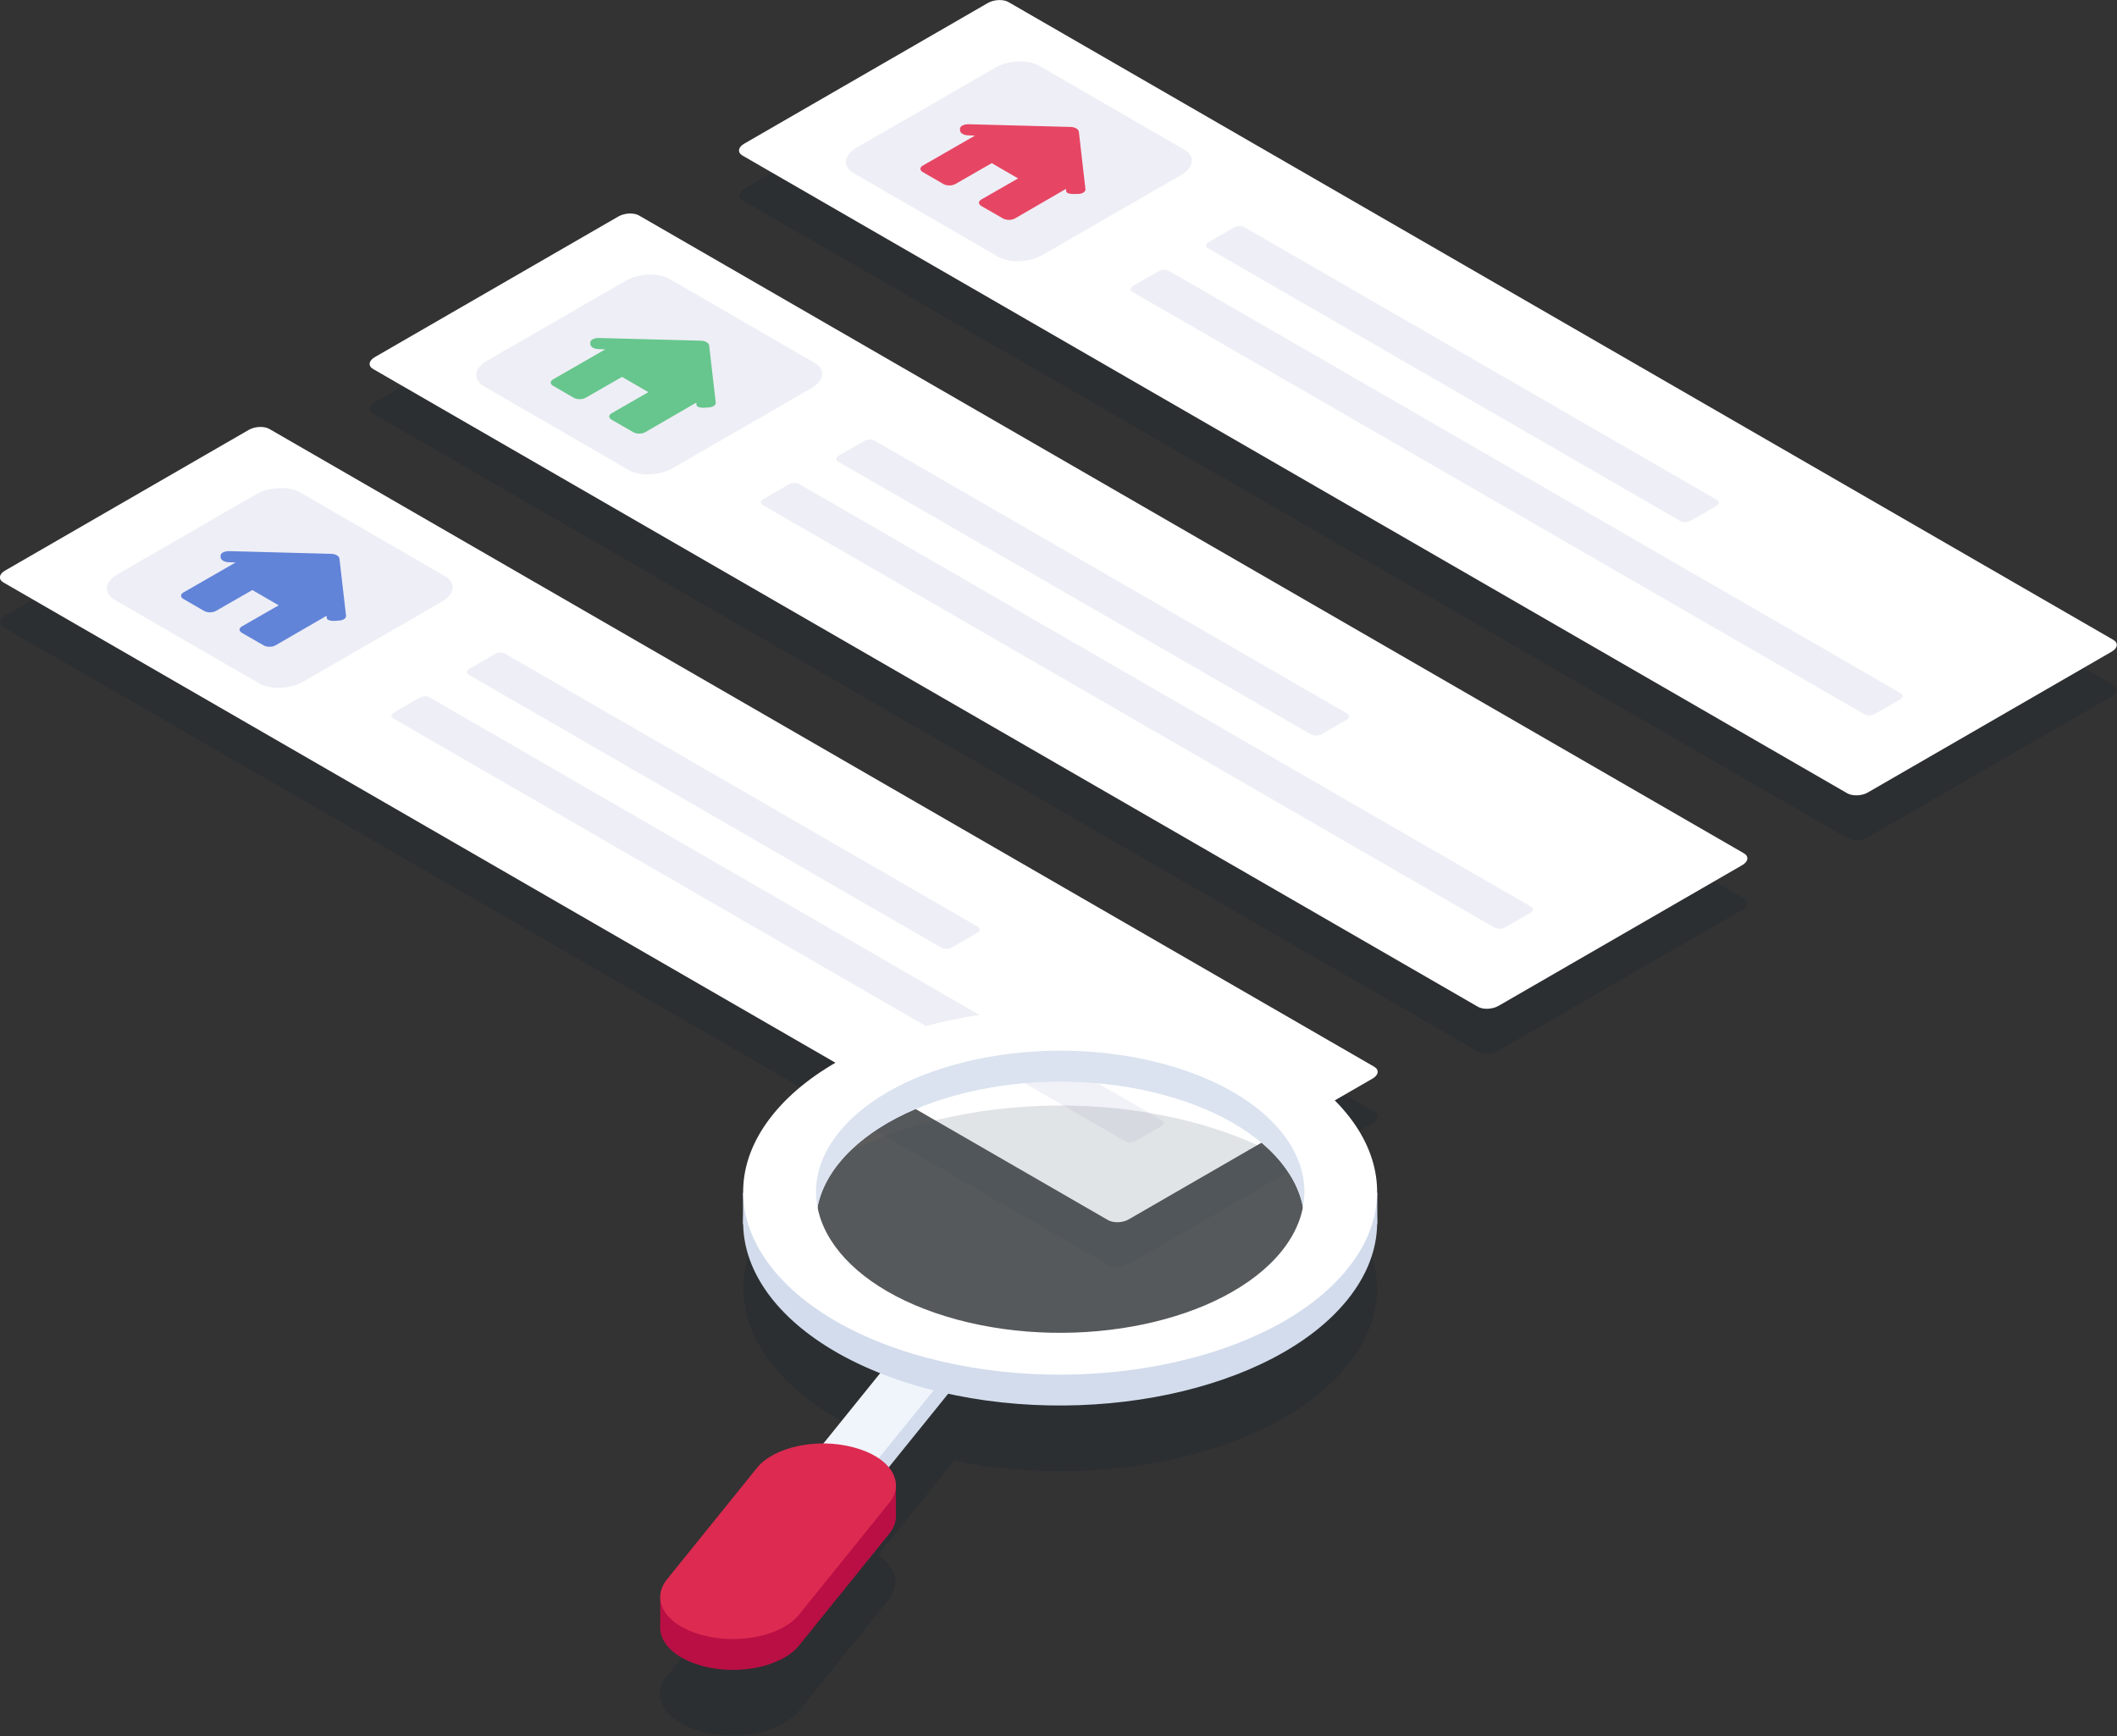 <?xml version="1.0" encoding="UTF-8"?> <!-- Generator: Adobe Illustrator 26.0.3, SVG Export Plug-In . SVG Version: 6.00 Build 0) --> <svg xmlns="http://www.w3.org/2000/svg" xmlns:xlink="http://www.w3.org/1999/xlink" id="Layer_1" x="0px" y="0px" viewBox="0 0 707.2 579.9" style="enable-background:new 0 0 707.2 579.9;" xml:space="preserve"><rect x="0" y="0" width="707.2" height="579.9" fill="#333333" stroke="none"/> <style type="text/css"> .st0{opacity:0.15;fill:#0D1E30;} .st1{fill:#FFFFFF;} .st2{fill:#EEEEF6;} .st3{fill:#E64663;} .st4{fill:#67C68D;} .st5{fill:#6184D8;} .st6{fill:#BA0F44;} .st7{fill:#D2DCEC;} .st8{fill:#F0F5FC;} .st9{clip-path:url(#SVGID_00000088114259107183113960000009769486234437930663_);fill:#D2DCEC;} .st10{opacity:0.2;fill:#FFFFFF;} .st11{fill:#DD2A51;} .st12{opacity:0;fill:#FFFFFF;} </style> <g> <g> <path class="st0" d="M617.1,280l-369-213c-1.8-1-1.6-2.8,0.5-4L330,16c2.1-1.2,5.2-1.3,6.9-0.3l369,213c1.8,1,1.6,2.8-0.5,4 l-81.4,47C622,280.9,618.9,281,617.1,280z"></path> <path class="st0" d="M493.7,351.3l-369-213c-1.8-1-1.6-2.8,0.5-4l81.4-47c2.1-1.2,5.2-1.3,6.9-0.3l369,213c1.8,1,1.6,2.8-0.5,4 l-81.4,47C498.5,352.2,495.4,352.3,493.7,351.3z"></path> <path class="st0" d="M370.2,422.6l-369-213c-1.8-1-1.6-2.8,0.5-4l81.4-47c2.1-1.2,5.2-1.3,6.9-0.3l369,213c1.8,1,1.6,2.8-0.5,4 l-81.4,47C375.1,423.5,372,423.6,370.2,422.6z"></path> </g> <g> <g> <path class="st1" d="M617.1,265l-369-213c-1.8-1-1.6-2.8,0.5-4L330,1c2.1-1.2,5.2-1.3,6.9-0.3l369,213c1.8,1,1.6,2.8-0.5,4 l-81.4,47C622,265.9,618.9,266,617.1,265z"></path> <path class="st2" d="M395.6,50l-48.4-28c-3.8-2.2-10.4-1.9-14.7,0.6l-46.3,26.7c-4.4,2.5-4.8,6.3-1.1,8.5l48.4,28 c3.8,2.2,10.4,1.9,14.7-0.6l46.3-26.7C398.9,56,399.4,52.1,395.6,50z"></path> <g> <path class="st2" d="M561.4,174.1L403.5,82.9c-0.9-0.5-0.8-1.4,0.2-2l8.5-4.9c1-0.6,2.6-0.7,3.5-0.1L573.6,167 c0.9,0.5,0.8,1.4-0.2,2l-8.5,4.9C563.8,174.5,562.3,174.6,561.4,174.1z"></path> <path class="st2" d="M622.8,238.6L378.3,97.5c-0.9-0.5-0.8-1.4,0.2-2l8.5-4.9c1-0.6,2.6-0.7,3.5-0.1L635,231.6 c0.9,0.5,0.8,1.4-0.2,2l-8.5,4.9C625.2,239.1,623.7,239.1,622.8,238.6z"></path> </g> <g> <path class="st3" d="M360.1,64.8c1.5,0,2.6-0.8,2.5-1.6L360.4,44c-0.1-0.9-1.4-1.6-2.9-1.6l-34-0.9c-1.5,0-2.8,0.6-2.8,1.5 l0,0.5c0,0.9,1.1,1.6,2.5,1.7l2.5,0.1l-17.4,10c-1.1,0.6-1.1,1.6,0,2.2l6.9,4c1.1,0.6,2.8,0.6,3.9,0l12.2-7l8.8,5.1l-12.2,7 c-1.1,0.6-1.2,1.5-0.1,2.2l7.3,4.2c1.1,0.6,2.8,0.6,3.9,0l17.1-9.9c0,0,0,0.4,0.1,0.9c0.1,0.5,1.3,0.9,2.8,0.8L360.1,64.8z"></path> </g> </g> <g> <path class="st1" d="M493.7,336.3l-369-213c-1.8-1-1.6-2.8,0.5-4l81.4-47c2.1-1.2,5.2-1.3,6.9-0.3l369,213c1.8,1,1.6,2.8-0.5,4 l-81.4,47C498.5,337.2,495.4,337.3,493.7,336.3z"></path> <path class="st2" d="M272.1,121.2l-48.4-28c-3.8-2.2-10.4-1.9-14.7,0.6l-46.3,26.7c-4.4,2.5-4.8,6.3-1.1,8.5l48.4,28 c3.8,2.2,10.4,1.9,14.7-0.6l46.3-26.7C275.4,127.2,275.9,123.4,272.1,121.2z"></path> <g> <path class="st2" d="M437.9,245.3L280,154.2c-0.9-0.5-0.8-1.4,0.2-2l8.5-4.9c1-0.6,2.6-0.7,3.5-0.1l157.9,91.2 c0.9,0.5,0.8,1.4-0.2,2l-8.5,4.9C440.4,245.8,438.8,245.9,437.9,245.3z"></path> <path class="st2" d="M499.3,309.9L254.8,168.7c-0.9-0.5-0.8-1.4,0.2-2l8.5-4.9c1-0.6,2.6-0.7,3.5-0.1l244.5,141.2 c0.9,0.5,0.8,1.4-0.2,2l-8.5,4.9C501.8,310.3,500.2,310.4,499.3,309.9z"></path> </g> <g> <path class="st4" d="M236.6,136.1c1.5,0,2.6-0.8,2.5-1.6l-2.2-19.1c-0.1-0.9-1.4-1.6-2.9-1.6l-34-0.9c-1.5,0-2.8,0.6-2.8,1.5 l0,0.5c0,0.9,1.1,1.6,2.5,1.7l2.5,0.1l-17.4,10c-1.1,0.6-1.1,1.6,0,2.2l6.9,4c1.1,0.6,2.8,0.6,3.9,0l12.2-7l8.8,5.1l-12.2,7 c-1.1,0.6-1.2,1.5-0.1,2.2l7.3,4.2c1.1,0.6,2.8,0.6,3.9,0l17.1-9.9c0,0,0,0.4,0.1,0.9c0.1,0.5,1.3,0.9,2.8,0.8L236.6,136.1z"></path> </g> </g> <g> <path class="st1" d="M370.2,407.6l-369-213c-1.8-1-1.6-2.8,0.5-4l81.4-47c2.1-1.2,5.2-1.3,6.9-0.3l369,213c1.8,1,1.6,2.8-0.5,4 l-81.4,47C375.1,408.5,372,408.6,370.2,407.6z"></path> <path class="st2" d="M148.7,192.5l-48.4-28c-3.8-2.2-10.4-1.9-14.7,0.6l-46.3,26.7c-4.4,2.5-4.8,6.3-1.1,8.5l48.4,28 c3.8,2.2,10.4,1.9,14.7-0.6l46.3-26.7C152,198.5,152.4,194.7,148.7,192.5z"></path> <g> <path class="st2" d="M314.5,316.6l-157.9-91.2c-0.9-0.5-0.8-1.4,0.2-2l8.5-4.9c1-0.6,2.6-0.7,3.5-0.1l157.9,91.2 c0.9,0.5,0.8,1.4-0.2,2l-8.5,4.9C316.9,317.1,315.3,317.1,314.5,316.6z"></path> <path class="st2" d="M375.8,381.2L131.4,240c-0.9-0.5-0.8-1.4,0.2-2l8.5-4.9c1-0.6,2.6-0.7,3.5-0.1l244.5,141.2 c0.9,0.5,0.8,1.4-0.2,2l-8.5,4.9C378.3,381.6,376.7,381.7,375.8,381.2z"></path> </g> <g> <path class="st5" d="M113.1,207.3c1.5,0,2.6-0.8,2.5-1.6l-2.2-19.1c-0.1-0.9-1.4-1.6-2.9-1.6l-34-0.9c-1.5,0-2.8,0.6-2.8,1.5 l0,0.5c0,0.9,1.1,1.6,2.5,1.7l2.5,0.1l-17.4,10c-1.1,0.6-1.1,1.6,0,2.2l6.9,4c1.1,0.6,2.8,0.6,3.9,0l12.2-7l8.8,5.1l-12.2,7 c-1.1,0.6-1.2,1.5-0.1,2.2l7.3,4.2c1.1,0.6,2.8,0.6,3.9,0l17.1-9.9c0,0,0,0.4,0.1,0.9c0.1,0.5,1.3,0.9,2.8,0.8L113.1,207.3z"></path> </g> </g> </g> <g> <path class="st0" d="M258.2,404.6c24.7-30.6,87.7-43.8,140.7-29.6c53,14.3,75.9,50.6,51.2,81.2c-23.3,28.8-80.4,42.2-131.3,31.8 l-25.4,31.4c5.9,4,7.6,9.9,3.5,15l-30.1,37.3c-5.7,7-20.1,10.1-32.3,6.8l0,0c-12.2-3.3-17.4-11.6-11.8-18.6l30.1-37.3 c4.1-5.1,12.9-8.1,22.1-8.1l25.4-31.4C253.9,467.3,235,433.4,258.2,404.6z"></path> <g> <path class="st6" d="M234.6,556.5L234.6,556.5c12.2,3.3,26.6,0.2,32.3-6.8l30.1-37.3c5.7-7,0.4-15.4-11.8-18.6h0 c-12.2-3.3-26.6-0.2-32.3,6.8l-30.1,37.3C217.2,544.9,222.4,553.2,234.6,556.5z"></path> <polygon class="st7" points="264,503.1 282.4,508.1 323.1,457.7 304.6,452.8 "></polygon> <polygon class="st8" points="264,495.9 282.4,500.9 323.1,450.6 304.6,445.6 "></polygon> <path class="st7" d="M398.9,353c53,14.3,75.9,50.6,51.2,81.2c-24.7,30.6-87.7,43.8-140.7,29.6c-53-14.3-75.9-50.6-51.2-81.2 C282.9,352,345.9,338.7,398.9,353z M319.7,451.1c40.8,11,89.3,0.8,108.4-22.8c19-23.6,1.4-51.6-39.4-62.6 c-40.8-11-89.3-0.8-108.4,22.8C261.2,412.1,278.9,440.1,319.7,451.1z"></path> <g> <defs> <path id="SVGID_1_" d="M398.9,353c53,14.3,75.9,50.6,51.2,81.2c-24.7,30.6-87.7,43.8-140.7,29.6c-53-14.3-75.9-50.6-51.2-81.2 C282.9,352,345.9,338.7,398.9,353z M319.7,451.1c40.8,11,89.3,0.8,108.4-22.8c19-23.6,1.4-51.6-39.4-62.6 c-40.8-11-89.3-0.8-108.4,22.8C261.2,412.1,278.9,440.1,319.7,451.1z"></path> </defs> <clipPath id="SVGID_00000152224960043802759080000016110669063089643943_"> <use xlink:href="#SVGID_1_" style="overflow:visible;"></use> </clipPath> <path style="clip-path:url(#SVGID_00000152224960043802759080000016110669063089643943_);fill:#D2DCEC;" d="M440.5,388.5 l-2,22.1l-176.4-0.3c0,0-4.8-37.4,13.6-44.5c18.3-7,70.1-33.9,120.6-18.3C446.8,363.1,440.5,388.5,440.5,388.5z"></path> </g> <rect x="293.2" y="496.1" transform="matrix(-1 -1.224647e-16 1.224647e-16 -1 592.463 1002.399)" class="st6" width="6.1" height="10.2"></rect> <rect x="220.5" y="533.6" transform="matrix(-1 -1.224647e-16 1.224647e-16 -1 447.164 1077.479)" class="st6" width="6.1" height="10.3"></rect> <ellipse class="st10" cx="354.2" cy="398.1" rx="87.7" ry="50.6"></ellipse> <path class="st11" d="M234.6,546.2L234.6,546.2c12.2,3.3,26.6,0.2,32.3-6.8l30.1-37.3c5.7-7,0.4-15.4-11.8-18.6l0,0 c-12.2-3.3-26.6-0.2-32.3,6.8l-30.1,37.3C217.2,534.6,222.4,543,234.6,546.2z"></path> <rect x="452.9" y="398.5" transform="matrix(-1 -1.224647e-16 1.224647e-16 -1 913.001 807.42)" class="st7" width="7.2" height="10.5"></rect> <rect x="248.3" y="398.5" transform="matrix(-1 -1.224647e-16 1.224647e-16 -1 503.709 807.42)" class="st7" width="7.2" height="10.5"></rect> <path class="st1" d="M398.9,342.7c53,14.3,75.9,50.6,51.2,81.2c-24.7,30.6-87.7,43.8-140.7,29.6s-75.9-50.6-51.2-81.2 C282.9,341.7,345.9,328.5,398.9,342.7z M319.7,440.8c40.8,11,89.3,0.8,108.4-22.8c19-23.6,1.4-51.6-39.4-62.6 c-40.8-11-89.3-0.8-108.4,22.8C261.2,401.8,278.9,429.8,319.7,440.8z"></path> <ellipse class="st12" cx="354.2" cy="408.4" rx="87.7" ry="50.6"></ellipse> </g> </g> </g> </svg> 